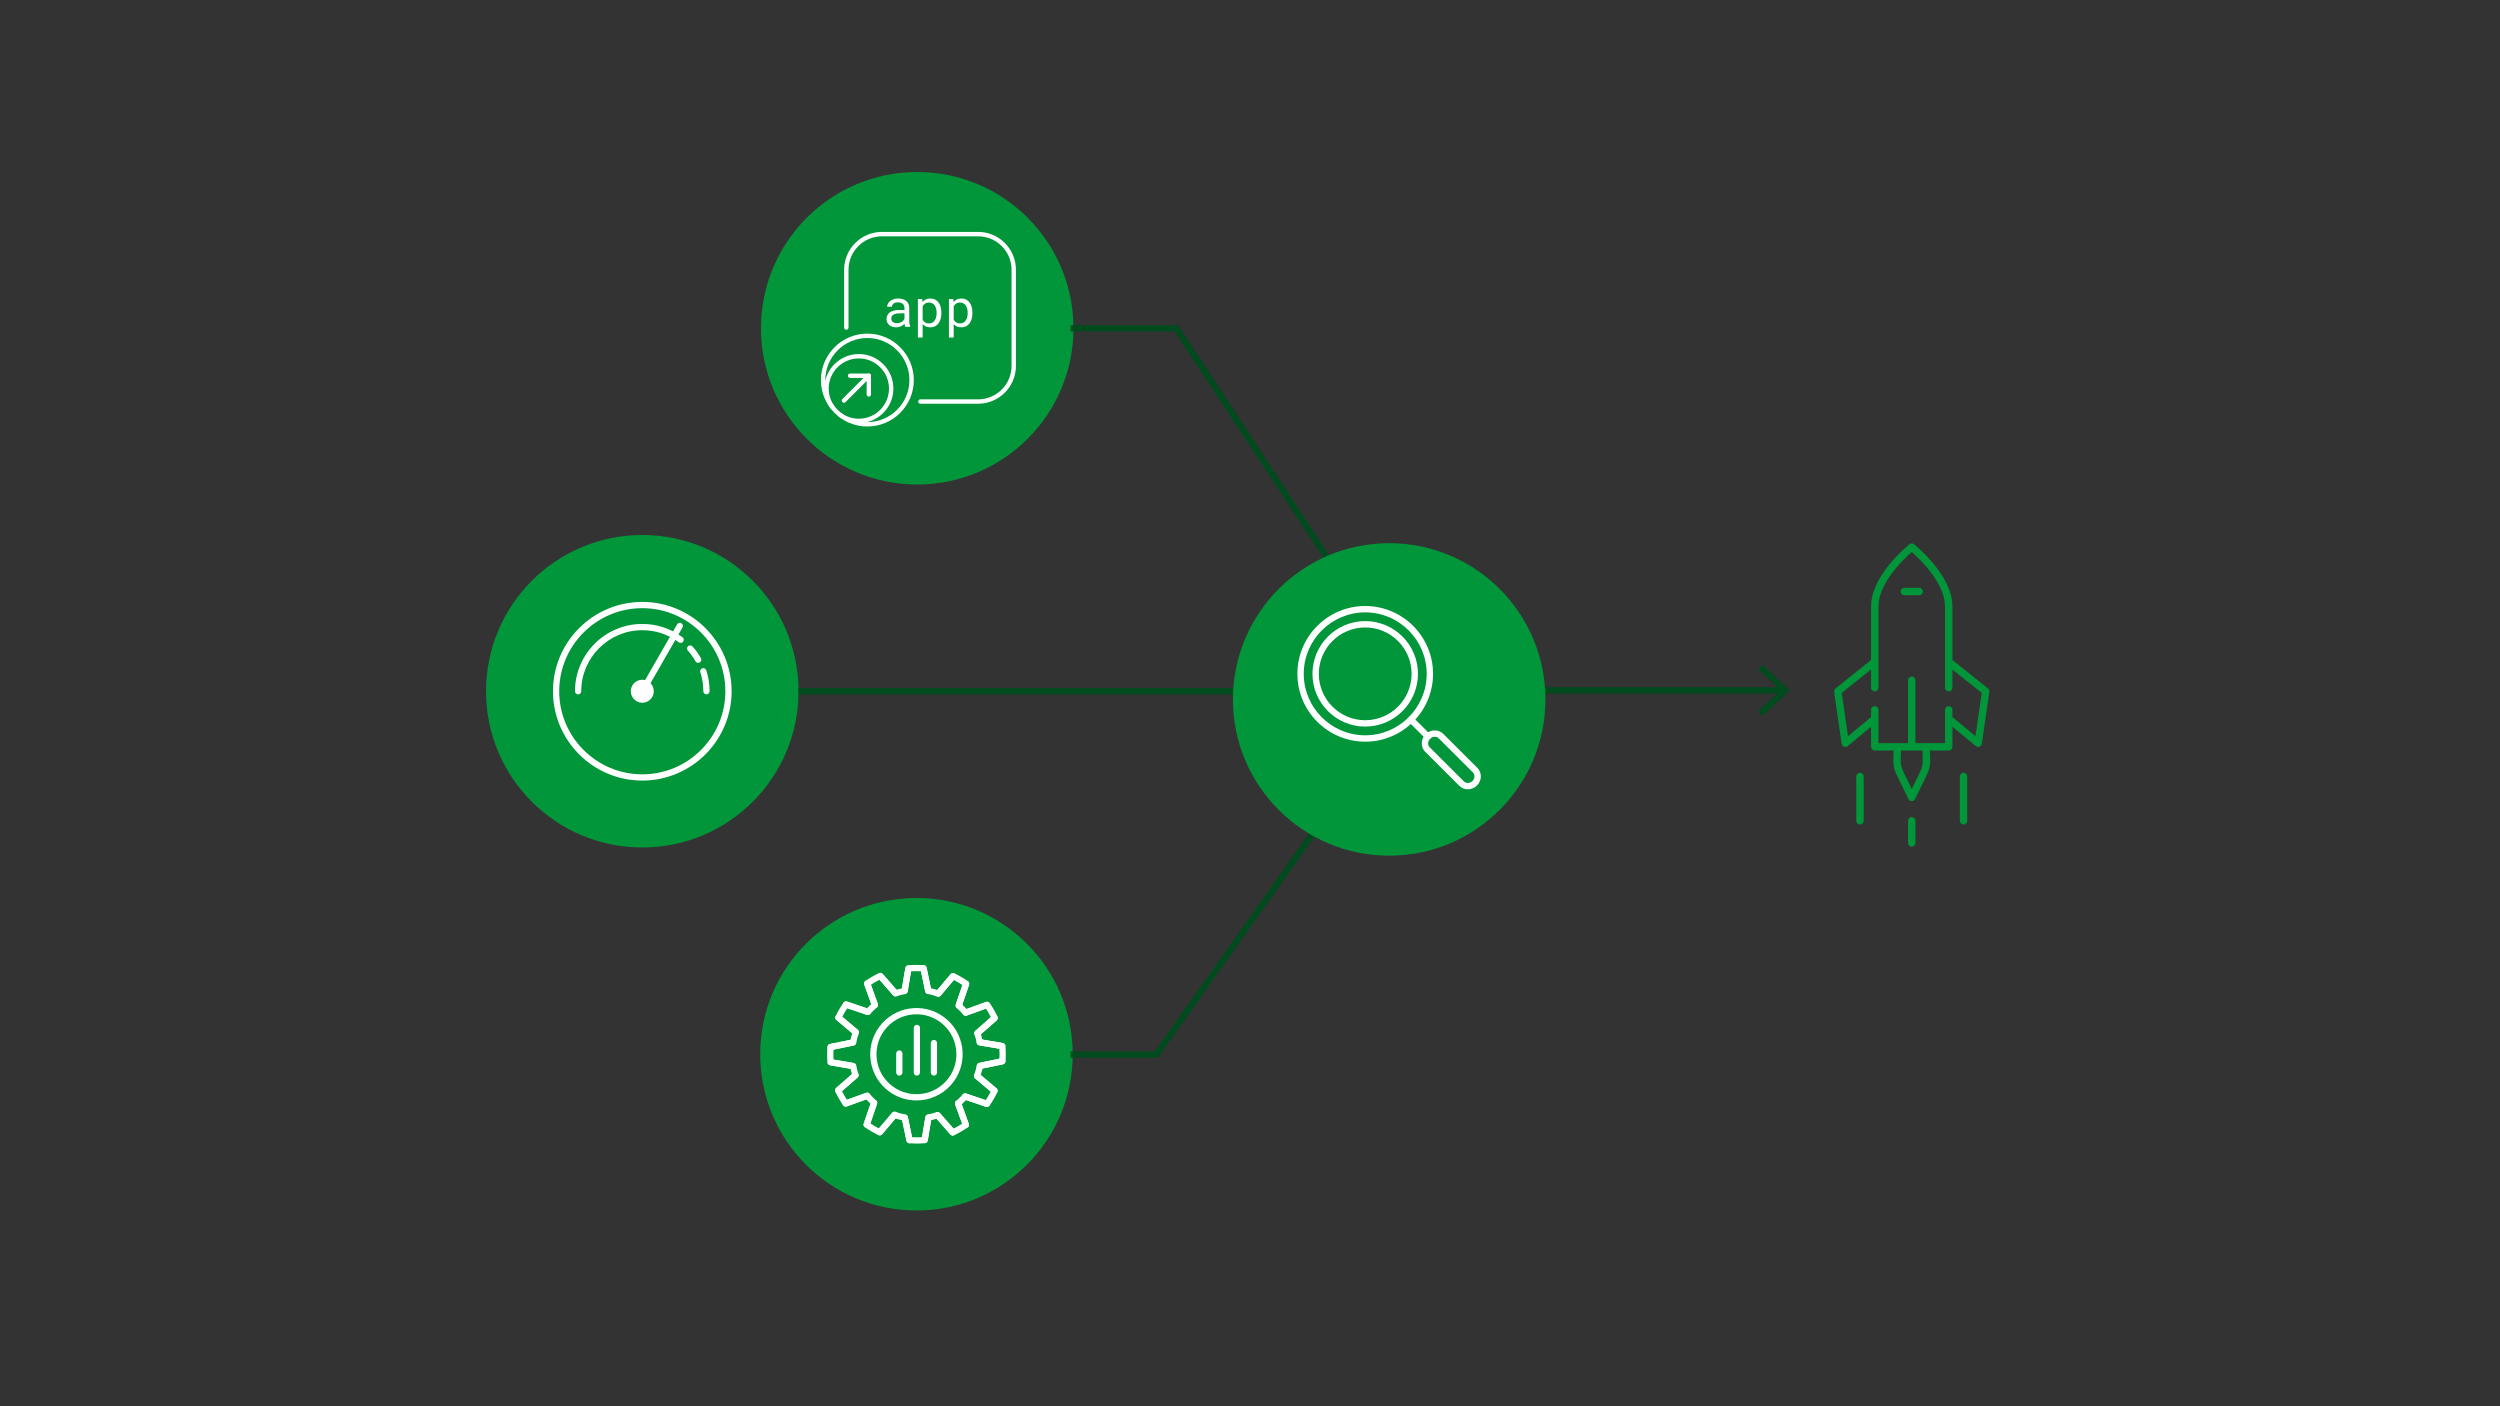 <svg xmlns="http://www.w3.org/2000/svg" id="art" viewBox="0 0 1200 675"><rect x="0" y="0" width="1200" height="675" fill="#333333" stroke="none"/><defs><style>      .cls-1 {        fill: #009639;      }      .cls-2 {        fill: #004b1d;      }      .cls-3 {        fill: none;        stroke: #004b1d;        stroke-miterlimit: 10;        stroke-width: 3px;      }      .cls-4 {        fill: #fff;      }    </style></defs><circle class="cls-1" cx="308.298" cy="331.799" r="75"></circle><g><path class="cls-4" d="M308.303,326.282c-1.934,0-3.811,1.019-4.821,2.827-1.486,2.66-.534,6.02,2.126,7.506.851.476,1.774.701,2.685.701,1.934,0,3.811-1.019,4.821-2.827,1.486-2.66.534-6.02-2.126-7.506-.851-.476-1.774-.701-2.685-.701h0Z"></path><path class="cls-4" d="M308.296,333.299c-.254,0-.511-.064-.746-.2-.718-.412-.966-1.329-.554-2.047l17.999-31.361c.413-.72,1.332-.967,2.048-.554.718.412.966,1.329.554,2.047l-17.999,31.361c-.277.483-.782.754-1.302.754Z"></path><path class="cls-4" d="M308.297,374.676c-23.643,0-42.877-19.235-42.877-42.877s19.234-42.877,42.877-42.877,42.878,19.235,42.878,42.877-19.235,42.877-42.878,42.877ZM308.297,291.921c-21.988,0-39.877,17.889-39.877,39.877s17.889,39.877,39.877,39.877,39.878-17.889,39.878-39.877-17.889-39.877-39.878-39.877Z"></path><path class="cls-4" d="M339.102,333.299c-.828,0-1.5-.671-1.5-1.5,0-3.119-.487-6.189-1.449-9.126-.258-.788.172-1.635.959-1.893.791-.256,1.635.172,1.893.959,1.06,3.239,1.598,6.624,1.598,10.06,0,.829-.672,1.5-1.5,1.5ZM277.494,333.299c-.828,0-1.5-.671-1.5-1.5,0-17.812,14.491-32.304,32.304-32.304,7.021,0,13.698,2.214,19.31,6.403.664.496.8,1.436.305,2.1-.497.664-1.437.8-2.1.305-5.089-3.799-11.146-5.807-17.515-5.807-16.158,0-29.304,13.146-29.304,29.304,0,.829-.672,1.5-1.5,1.5ZM335.132,318.16c-.522,0-1.031-.274-1.307-.762-1.032-1.825-2.266-3.545-3.667-5.113-.552-.618-.498-1.566.12-2.118.619-.552,1.565-.498,2.118.119,1.543,1.728,2.902,3.624,4.04,5.636.408.721.154,1.636-.567,2.044-.233.132-.486.195-.737.195Z"></path></g><circle class="cls-1" cx="440.26" cy="157.561" r="75"></circle><circle class="cls-1" cx="439.898" cy="506.037" r="75"></circle><g><g><path class="cls-4" d="M439.887,528.215c-5.292,0-10.599-1.875-14.833-5.686-4.405-3.964-7.003-9.408-7.314-15.326s1.7-11.604,5.665-16.01h0c8.186-9.095,22.242-9.833,31.337-1.649,9.094,8.185,9.833,22.242,1.649,31.336-4.375,4.861-10.429,7.335-16.504,7.335ZM425.635,493.2h0c-3.429,3.81-5.169,8.727-4.899,13.845s2.516,9.826,6.326,13.254c7.864,7.077,20.021,6.438,27.099-1.427,7.078-7.864,6.438-20.021-1.427-27.1-7.863-7.078-20.021-6.437-27.099,1.427Z"></path><g><path class="cls-4" d="M463.511,487.573c-.433,0-.854-.188-1.145-.53-.883-1.042-1.819-2.011-2.784-2.879l-.398-.34c-.458-.4-.63-1.037-.434-1.613l3.562-10.478c.267-.784,1.119-1.206,1.902-.937.785.267,1.204,1.119.938,1.903l-3.24,9.53c.703.652,1.39,1.349,2.052,2.084l9.34-3.391c.78-.28,1.639.12,1.922.898.282.779-.119,1.639-.898,1.922l-10.305,3.741c-.167.061-.34.09-.512.09Z"></path><path class="cls-4" d="M460.17,484.194c-.16,0-.323-.026-.482-.081-.785-.267-1.204-1.119-.938-1.903l3.196-9.401c-1.328-.884-2.703-1.687-4.107-2.396l-6.307,7.495c-.532.634-1.478.716-2.113.182-.634-.534-.715-1.48-.182-2.114l7.06-8.39c.437-.52,1.169-.682,1.784-.393,2.253,1.057,4.445,2.334,6.517,3.797.543.384.769,1.079.555,1.708l-3.562,10.478c-.212.624-.795,1.018-1.42,1.018Z"></path><path class="cls-4" d="M481.093,503.622c-.083,0-.167-.007-.251-.021l-10.808-1.822c-.62-.104-1.108-.584-1.225-1.201-.267-1.41-.636-2.807-1.1-4.153-.198-.576-.029-1.215.429-1.617l8.324-7.3c.625-.546,1.57-.484,2.117.139.546.623.484,1.57-.139,2.117l-7.58,6.647c.263.848.491,1.711.685,2.581l9.794,1.651c.817.138,1.368.912,1.23,1.729-.124.732-.759,1.25-1.478,1.25Z"></path><path class="cls-4" d="M469.129,497.436c-.417,0-.832-.173-1.129-.511-.546-.623-.484-1.57.139-2.117l7.468-6.549c-.699-1.402-1.494-2.78-2.376-4.118l-9.208,3.343c-.777.282-1.639-.119-1.922-.898-.282-.779.119-1.639.898-1.922l10.305-3.741c.639-.229,1.352-.006,1.741.55,1.462,2.09,2.73,4.289,3.769,6.533.279.604.128,1.319-.372,1.758l-8.324,7.3c-.285.25-.638.372-.988.372Z"></path><path class="cls-4" d="M434.205,477.144c-.084,0-.168-.007-.253-.021-.817-.139-1.366-.914-1.228-1.73l1.837-10.805c.113-.669.663-1.179,1.339-1.242,2.497-.233,5.035-.247,7.542-.042.663.055,1.212.54,1.346,1.192l2.233,10.831c.168.811-.354,1.604-1.166,1.772-.804.167-1.605-.354-1.771-1.167l-2.004-9.714c-1.585-.085-3.178-.077-4.757.024l-1.642,9.653c-.124.731-.759,1.249-1.477,1.249Z"></path><path class="cls-4" d="M450.385,478.441c-.17,0-.342-.029-.508-.088-1.509-.543-3.056-.963-4.598-1.248-.601-.111-1.073-.575-1.196-1.172l-2.233-10.831c-.168-.811.354-1.604,1.166-1.772.806-.168,1.604.354,1.771,1.167l2.033,9.859c1.031.226,2.062.504,3.078.834l6.398-7.604c.533-.633,1.479-.714,2.113-.182.634.534.715,1.48.182,2.114l-7.06,8.39c-.29.345-.714.534-1.147.534Z"></path><path class="cls-4" d="M457.321,545.082c-.423,0-.837-.178-1.128-.51l-7.305-8.32c-.547-.623-.485-1.57.138-2.117.622-.548,1.571-.485,2.116.137l6.554,7.464c1.401-.7,2.779-1.497,4.116-2.378l-3.348-9.206c-.283-.778.118-1.639.896-1.922.778-.283,1.64.118,1.922.897l3.747,10.303c.232.638.007,1.352-.549,1.741-2.088,1.463-4.285,2.732-6.53,3.772-.202.094-.418.139-.63.139Z"></path><path class="cls-4" d="M429.837,478.293c-.425,0-.839-.181-1.129-.513l-7.288-8.333c-.546-.624-.482-1.571.142-2.116.624-.547,1.572-.481,2.116.142l6.637,7.588c.85-.262,1.712-.489,2.581-.681l1.665-9.792c.139-.817.92-1.36,1.729-1.228.817.139,1.366.914,1.228,1.73l-1.837,10.805c-.105.62-.586,1.108-1.203,1.223-1.407.262-2.805.63-4.154,1.093-.159.055-.323.081-.486.081Z"></path><path class="cls-4" d="M470.31,513.149c-.695,0-1.319-.487-1.467-1.196-.168-.811.353-1.605,1.164-1.773l9.711-2.016c.084-1.586.074-3.179-.029-4.758l-9.654-1.627c-.817-.138-1.368-.912-1.23-1.729.138-.817.91-1.368,1.729-1.229l10.808,1.822c.67.113,1.181.662,1.244,1.338.235,2.493.252,5.03.049,7.542-.054.664-.538,1.212-1.19,1.348l-10.826,2.248c-.103.021-.205.032-.307.032Z"></path><path class="cls-4" d="M463.621,541.442c-.612,0-1.188-.378-1.409-.988l-3.747-10.303c-.215-.59-.04-1.25.438-1.657,1.041-.882,2.006-1.816,2.867-2.773.066-.073.127-.146.188-.219l.159-.188c.399-.461,1.037-.636,1.616-.438l10.479,3.557c.784.266,1.204,1.118.938,1.902-.267.785-1.119,1.204-1.902.938l-9.531-3.235c-.649.701-1.347,1.388-2.083,2.053l3.396,9.337c.283.778-.118,1.639-.896,1.922-.169.062-.343.091-.513.091Z"></path><path class="cls-4" d="M473.731,531.354c-.161,0-.323-.026-.482-.08l-10.479-3.557c-.784-.266-1.204-1.118-.938-1.902.266-.785,1.117-1.206,1.902-.938l9.402,3.192c.886-1.33,1.688-2.706,2.396-4.109l-7.499-6.302c-.635-.533-.717-1.479-.184-2.113.534-.634,1.48-.716,2.113-.184l8.395,7.055c.521.437.682,1.169.394,1.784-1.054,2.251-2.33,4.445-3.795,6.52-.287.407-.748.635-1.226.635Z"></path><path class="cls-4" d="M477.392,525.064c-.341,0-.683-.115-.964-.352l-8.395-7.055c-.48-.404-.659-1.064-.447-1.655.545-1.517.966-3.072,1.25-4.624.11-.601.573-1.074,1.171-1.198l10.826-2.248c.806-.169,1.605.352,1.773,1.164.168.811-.353,1.605-1.164,1.773l-9.855,2.046c-.226,1.041-.506,2.08-.838,3.105l7.608,6.394c.635.533.717,1.479.184,2.113-.297.353-.722.535-1.149.535Z"></path><path class="cls-4" d="M439.912,548.914c-1.158,0-2.319-.047-3.476-.14-.664-.053-1.213-.538-1.349-1.189l-2.255-10.826c-.169-.811.352-1.605,1.163-1.774.804-.166,1.605.351,1.774,1.163l2.022,9.711c1.59.084,3.183.072,4.757-.031l1.622-9.656c.137-.818.915-1.367,1.728-1.231.817.137,1.368.911,1.231,1.728l-1.815,10.809c-.112.669-.661,1.18-1.337,1.245-1.345.128-2.704.193-4.066.193Z"></path><path class="cls-4" d="M415.997,541.313c-.161,0-.324-.026-.485-.081-.784-.269-1.202-1.121-.934-1.905l3.259-9.525c-.701-.652-1.387-1.351-2.048-2.087l-9.346,3.373c-.779.281-1.639-.123-1.92-.902-.281-.779.123-1.639.902-1.92l10.311-3.721c.588-.212,1.251-.036,1.654.443.895,1.058,1.844,2.042,2.823,2.923l.351.299c.46.4.633,1.041.435,1.618l-3.583,10.471c-.213.623-.795,1.015-1.419,1.015Z"></path><path class="cls-4" d="M422.279,544.987c-.215,0-.434-.046-.638-.143-2.256-1.062-4.446-2.343-6.513-3.808-.542-.385-.767-1.08-.551-1.709l3.583-10.471c.268-.784,1.118-1.201,1.904-.934.784.269,1.202,1.121.934,1.905l-3.215,9.395c1.325.886,2.699,1.69,4.104,2.403l6.32-7.482c.533-.633,1.481-.713,2.113-.178.633.535.713,1.481.178,2.114l-7.074,8.376c-.292.346-.715.532-1.146.532Z"></path><path class="cls-4" d="M436.554,548.78c-.695,0-1.319-.487-1.467-1.195l-2.053-9.855c-1.073-.232-2.143-.522-3.197-.866l-6.412,7.591c-.532.633-1.48.712-2.113.178-.633-.535-.713-1.481-.178-2.114l7.074-8.376c.404-.48,1.067-.657,1.656-.442,1.541.558,3.124.988,4.706,1.277.601.11,1.074.572,1.199,1.17l2.255,10.826c.169.811-.352,1.605-1.163,1.774-.103.021-.206.032-.308.032Z"></path><path class="cls-4" d="M443.837,548.728c-.083,0-.166-.006-.25-.021-.817-.137-1.368-.911-1.231-1.728l1.815-10.809c.104-.62.584-1.109,1.201-1.226,1.411-.266,2.808-.637,4.153-1.101.574-.198,1.214-.03,1.616.428l7.305,8.32c.547.623.485,1.57-.138,2.117-.622.548-1.571.485-2.116-.137l-6.652-7.576c-.848.263-1.71.492-2.581.686l-1.645,9.795c-.123.733-.759,1.251-1.478,1.251Z"></path><path class="cls-4" d="M405.934,531.175c-.479,0-.943-.231-1.23-.642-1.452-2.082-2.715-4.283-3.755-6.542-.278-.604-.125-1.319.375-1.757l8.337-7.283c.626-.545,1.572-.48,2.117.143.545.624.48,1.571-.143,2.117l-7.479,6.534c.699,1.409,1.491,2.789,2.366,4.124l9.214-3.325c.779-.281,1.639.123,1.92.902s-.123,1.639-.902,1.92l-10.311,3.721c-.166.06-.339.089-.509.089Z"></path><path class="cls-4" d="M416.582,487.231c-.162,0-.326-.026-.484-.081l-10.473-3.577c-.784-.268-1.203-1.12-.936-1.904s1.124-1.2,1.904-.935l9.527,3.254c.65-.701,1.35-1.387,2.087-2.049l-3.378-9.344c-.281-.779.122-1.639.901-1.92.777-.284,1.638.122,1.921.901l3.727,10.309c.213.59.036,1.25-.442,1.655-1.057.893-2.036,1.839-2.911,2.811l-.315.369c-.29.331-.704.511-1.128.511Z"></path><path class="cls-4" d="M419.967,483.896c-.614,0-1.189-.38-1.411-.991l-3.727-10.309c-.23-.638-.004-1.351.553-1.74,2.084-1.455,4.284-2.72,6.539-3.759.605-.279,1.32-.125,1.757.375l7.288,8.333c.546.624.482,1.571-.142,2.116-.624.546-1.573.481-2.116-.142l-6.539-7.476c-1.406.699-2.786,1.492-4.121,2.37l3.33,9.212c.281.779-.122,1.639-.901,1.92-.168.061-.341.09-.51.09Z"></path><path class="cls-4" d="M410.817,497.009c-.342,0-.685-.116-.967-.354l-8.379-7.07c-.52-.438-.68-1.17-.391-1.785,1.062-2.256,2.341-4.448,3.805-6.514.383-.543,1.08-.768,1.708-.552l10.473,3.577c.784.268,1.203,1.12.936,1.904s-1.123,1.2-1.904.935l-9.396-3.209c-.885,1.325-1.688,2.7-2.401,4.105l7.486,6.316c.633.534.713,1.48.179,2.114-.297.352-.721.533-1.147.533Z"></path><path class="cls-4" d="M409.504,513.215c-.084,0-.169-.007-.254-.021l-10.804-1.842c-.67-.114-1.179-.664-1.241-1.34-.232-2.5-.245-5.038-.039-7.542.055-.664.541-1.211,1.193-1.346l10.832-2.228c.805-.169,1.604.355,1.771,1.167.166.812-.356,1.604-1.168,1.771l-9.715,1.998c-.087,1.583-.079,3.176.022,4.757l9.651,1.646c.816.139,1.366.914,1.227,1.73-.125.731-.759,1.248-1.477,1.248Z"></path><path class="cls-4" d="M402.312,524.864c-.418,0-.834-.174-1.131-.513-.545-.624-.48-1.571.143-2.117l7.592-6.632c-.261-.849-.487-1.712-.679-2.582l-9.79-1.669c-.816-.139-1.366-.914-1.227-1.73.14-.817.923-1.364,1.73-1.227l10.804,1.842c.62.105,1.108.586,1.223,1.205.262,1.407.628,2.805,1.09,4.154.197.577.026,1.215-.432,1.616l-8.337,7.283c-.285.248-.637.37-.986.37Z"></path><path class="cls-4" d="M398.66,504.094c-.696,0-1.321-.489-1.468-1.198-.166-.812.356-1.604,1.168-1.771l9.86-2.028c.229-1.04.511-2.078.845-3.103l-7.595-6.408c-.633-.534-.713-1.48-.179-2.114s1.48-.712,2.114-.179l8.379,7.07c.48.405.657,1.066.443,1.657-.549,1.517-.973,3.071-1.26,4.62-.111.6-.574,1.073-1.173,1.196l-10.832,2.228c-.102.021-.203.031-.304.031Z"></path></g></g><path class="cls-4" d="M431.669,516.302c-.828,0-1.5-.671-1.5-1.5v-9.123c0-.829.672-1.5,1.5-1.5s1.5.671,1.5,1.5v9.123c0,.829-.672,1.5-1.5,1.5Z"></path><path class="cls-4" d="M440.1,516.302c-.828,0-1.5-.671-1.5-1.5v-21.408c0-.829.672-1.5,1.5-1.5s1.5.671,1.5,1.5v21.408c0,.829-.672,1.5-1.5,1.5Z"></path><path class="cls-4" d="M448.284,516.302c-.828,0-1.5-.671-1.5-1.5v-14.146c0-.829.672-1.5,1.5-1.5s1.5.671,1.5,1.5v14.146c0,.829-.672,1.5-1.5,1.5Z"></path></g><g><polyline class="cls-3" points="513.868 157.561 564.61 157.561 678.833 331.358 855.896 331.358"></polyline><polygon class="cls-2" points="845.956 343.627 843.909 341.43 854.745 331.36 843.909 321.288 845.956 319.091 859.15 331.36 845.956 343.627"></polygon></g><polyline class="cls-3" points="678.833 331.358 555.036 506.2 513.868 506.2"></polyline><line class="cls-3" x1="383.298" y1="331.799" x2="678.833" y2="331.799"></line><g><g><path class="cls-4" d="M412.247,203.09c-3.455,0-6.769-1.057-9.584-3.056-.474-.337-.586-.994-.249-1.469.336-.474.994-.586,1.469-.249,2.457,1.745,5.349,2.667,8.364,2.667,7.978,0,14.468-6.49,14.468-14.468s-6.49-14.468-14.468-14.468-14.468,6.49-14.468,14.468c0,3.016.922,5.908,2.667,8.364.337.474.225,1.132-.249,1.469-.475.337-1.132.225-1.469-.249-1.999-2.815-3.056-6.129-3.056-9.585,0-9.14,7.436-16.575,16.575-16.575s16.575,7.436,16.575,16.575-7.436,16.575-16.575,16.575Z"></path><path class="cls-4" d="M416.331,204.724c-12.293,0-22.294-10.001-22.294-22.294s10.001-22.294,22.294-22.294,22.294,10.001,22.294,22.294-10.001,22.294-22.294,22.294ZM416.331,162.243c-11.131,0-20.187,9.056-20.187,20.187s9.056,20.187,20.187,20.187,20.187-9.056,20.187-20.187-9.056-20.187-20.187-20.187Z"></path></g><g id="Group_13221"><path class="cls-4" d="M405.095,193.337c-.27,0-.539-.103-.745-.309-.412-.411-.412-1.078,0-1.49l11.942-11.942c.412-.412,1.078-.412,1.49,0,.412.411.412,1.078,0,1.49l-11.942,11.942c-.206.206-.475.309-.745.309Z"></path><path class="cls-4" d="M417.037,190.381c-.582,0-1.053-.472-1.053-1.053v-7.933h-7.933c-.582,0-1.053-.472-1.053-1.053s.472-1.053,1.053-1.053h8.987c.582,0,1.053.472,1.053,1.053v8.987c0,.582-.472,1.053-1.053,1.053Z"></path></g><g><g><path class="cls-4" d="M434.519,156.876c-.091-.173-.163-.389-.216-.647-.054-.259-.093-.528-.117-.808-.23.23-.487.448-.771.654-.284.206-.596.387-.937.543-.342.156-.705.279-1.092.37-.387.09-.798.135-1.233.135-.707,0-1.346-.103-1.918-.308s-1.057-.483-1.455-.833c-.399-.349-.707-.764-.925-1.245-.218-.481-.327-1.001-.327-1.56,0-.732.146-1.373.438-1.924.291-.551.705-1.009,1.239-1.375.534-.366,1.178-.639,1.93-.82.752-.181,1.593-.271,2.522-.271h2.491v-1.048c0-.403-.074-.765-.222-1.085-.148-.321-.358-.594-.629-.82-.271-.226-.602-.401-.993-.524-.391-.123-.828-.185-1.313-.185-.452,0-.857.058-1.215.173s-.66.267-.906.456c-.247.189-.438.413-.574.672-.136.259-.203.528-.203.808h-2.294c.008-.485.133-.962.376-1.431.242-.468.592-.89,1.048-1.264s1.011-.676,1.665-.907c.654-.23,1.396-.345,2.226-.345.756,0,1.459.093,2.109.278.649.185,1.211.464,1.683.838.473.374.845.841,1.116,1.4.271.559.407,1.213.407,1.961v6.204c0,.444.041.915.123,1.412.082.498.198.931.345,1.301v.197h-2.38ZM430.486,155.137c.444,0,.859-.058,1.246-.173.386-.115.738-.267,1.054-.456.317-.189.59-.405.82-.648.23-.242.411-.495.542-.759v-2.701h-2.121c-1.332,0-2.368.197-3.108.592s-1.11,1.016-1.11,1.862c0,.329.056.633.167.913s.277.52.5.722c.222.201.501.36.838.475.337.115.728.173,1.172.173Z"></path><path class="cls-4" d="M451.861,150.351c0,.954-.115,1.844-.345,2.67-.23.826-.567,1.544-1.011,2.152s-.993,1.085-1.647,1.431c-.654.345-1.4.518-2.238.518-.814,0-1.531-.132-2.153-.395-.621-.263-1.153-.641-1.597-1.134v6.413h-2.282v-18.475h2.084l.111,1.455c.444-.551.98-.972,1.61-1.264.629-.292,1.359-.438,2.189-.438.855,0,1.611.169,2.269.506s1.209.806,1.653,1.406c.444.6.781,1.318,1.011,2.152.23.835.345,1.75.345,2.744v.259ZM449.579,150.092c0-.649-.072-1.268-.216-1.856-.144-.588-.366-1.106-.666-1.554-.3-.448-.68-.803-1.141-1.067-.461-.263-1.011-.395-1.653-.395-.732,0-1.347.171-1.844.512-.498.341-.894.779-1.19,1.313v6.426c.296.526.691.956,1.184,1.289.493.333,1.118.499,1.874.499.633,0,1.18-.133,1.641-.401s.839-.627,1.135-1.079c.296-.452.516-.975.66-1.566.144-.592.216-1.213.216-1.862v-.259Z"></path><path class="cls-4" d="M466.763,150.351c0,.954-.115,1.844-.345,2.67-.23.826-.567,1.544-1.011,2.152s-.993,1.085-1.647,1.431c-.654.345-1.4.518-2.238.518-.814,0-1.531-.132-2.153-.395-.621-.263-1.153-.641-1.597-1.134v6.413h-2.282v-18.475h2.084l.111,1.455c.444-.551.98-.972,1.61-1.264.629-.292,1.359-.438,2.189-.438.855,0,1.611.169,2.269.506s1.209.806,1.653,1.406c.444.6.781,1.318,1.011,2.152.23.835.345,1.75.345,2.744v.259ZM464.481,150.092c0-.649-.072-1.268-.216-1.856-.144-.588-.366-1.106-.666-1.554-.3-.448-.68-.803-1.141-1.067-.461-.263-1.011-.395-1.653-.395-.732,0-1.347.171-1.844.512-.498.341-.894.779-1.19,1.313v6.426c.296.526.691.956,1.184,1.289.493.333,1.118.499,1.874.499.633,0,1.18-.133,1.641-.401s.839-.627,1.135-1.079c.296-.452.516-.975.66-1.566.144-.592.216-1.213.216-1.862v-.259Z"></path></g><g id="app"><path class="cls-4" d="M469.482,193.795h-27.695c-.582,0-1.053-.472-1.053-1.053s.472-1.053,1.053-1.053h27.695c8.858,0,16.065-7.207,16.065-16.065v-46.132c0-8.858-7.207-16.065-16.065-16.065h-46.133c-8.858,0-16.065,7.207-16.065,16.065v27.732c0,.582-.472,1.053-1.053,1.053s-1.053-.472-1.053-1.053v-27.732c0-10.02,8.152-18.172,18.172-18.172h46.133c10.02,0,18.172,8.152,18.172,18.172v46.132c0,10.02-8.152,18.172-18.172,18.172Z"></path></g></g></g><g id="other-rocket-deploy"><g id="a1dd0a1c-6693-4685-bd3b-16a0254a0922"><path class="cls-1" d="M921.185,282.154h-7.1c-.98,0-1.775.795-1.775,1.775s.795,1.775,1.775,1.775h7.1c.98,0,1.775-.795,1.775-1.775s-.795-1.775-1.775-1.775Z"></path><path class="cls-1" d="M917.635,392.198c-.98,0-1.775.795-1.775,1.775v10.649c0,.98.795,1.775,1.775,1.775s1.775-.795,1.775-1.775v-10.649c0-.98-.795-1.775-1.775-1.775Z"></path><path class="cls-1" d="M942.484,370.899c-.98,0-1.775.795-1.775,1.775v21.299c0,.98.795,1.775,1.775,1.775s1.775-.795,1.775-1.775v-21.299c0-.98-.795-1.775-1.775-1.775Z"></path><path class="cls-1" d="M892.786,370.899c-.98,0-1.775.795-1.775,1.775v21.299c0,.98.795,1.775,1.775,1.775s1.775-.795,1.775-1.775v-21.299c0-.98-.795-1.775-1.775-1.775Z"></path><path class="cls-1" d="M954.241,330.463l-17.082-13.667v-25.768c0-14.881-17.664-29.183-18.416-29.786-.648-.517-1.567-.517-2.215,0-.753.603-18.416,14.909-18.416,29.786v25.768l-17.082,13.667c-.492.393-.739,1.017-.65,1.64l3.607,24.913c.086.643.517,1.187,1.122,1.42.204.08.42.121.639.121.414-.001.814-.147,1.132-.412l11.232-9.343v9.673c0,.98.795,1.775,1.775,1.775h9.041l-.142,4.558c-.055,2.362.447,4.705,1.466,6.837l5.79,11.902c.427.882,1.489,1.251,2.371.824.359-.174.65-.464.824-.824l5.804-11.927c1.011-2.129,1.508-4.466,1.452-6.823l-.142-4.547h9.034c.98,0,1.775-.795,1.775-1.775v-9.673l11.232,9.318c.318.265.718.411,1.132.412.219,0,.435-.041.639-.121.605-.233,1.035-.777,1.122-1.42l3.607-24.913c.081-.615-.166-1.227-.65-1.615ZM922.935,364.896c.042,1.792-.336,3.57-1.104,5.19l-4.196,8.622-4.182-8.598c-.775-1.624-1.158-3.408-1.118-5.208l.142-4.657h10.316l.142,4.65ZM948.22,353.37l-10.901-9.052c-.052-.031-.105-.06-.16-.085v-3.507c0-.98-.795-1.775-1.775-1.775s-1.775.795-1.775,1.775v15.974h-14.199v-30.173c0-.98-.795-1.775-1.775-1.775s-1.775.795-1.775,1.775v30.173h-14.199v-15.974c0-.98-.795-1.775-1.775-1.775s-1.775.795-1.775,1.775v3.511c-.055.026-.108.054-.16.085l-10.901,9.052-3.01-20.77,14.071-11.256v8.729c0,.98.795,1.775,1.775,1.775s1.775-.795,1.775-1.775v-39.048c0-11.178,12.186-22.744,15.974-26.07,3.788,3.326,15.974,14.909,15.974,26.07v39.048c0,.98.795,1.775,1.775,1.775s1.775-.795,1.775-1.775v-8.729l14.071,11.256-3.01,20.766Z"></path></g></g><circle class="cls-1" cx="666.807" cy="335.726" r="75"></circle><g><path class="cls-4" d="M685.371,355.039c-.39,0-.78-.148-1.079-.445l-8.141-8.107c-.598-.596-.6-1.564-.004-2.162.595-.598,1.562-.6,2.161-.004l8.141,8.107c.598.596.6,1.564.004,2.162-.299.3-.691.45-1.083.45Z"></path><path class="cls-4" d="M704.551,378.864c-1.488,0-2.953-.549-4.062-1.653l-16.378-16.337c-1.073-1.07-1.665-2.509-1.665-4.055,0-1.643.657-3.201,1.849-4.388,2.382-2.374,6.178-2.454,8.461-.182l16.377,16.336c1.074,1.07,1.666,2.51,1.666,4.055,0,1.643-.657,3.201-1.849,4.388-1.226,1.22-2.825,1.835-4.399,1.835ZM688.693,353.649c-.792,0-1.61.319-2.241.948-.612.609-.949,1.399-.949,2.223,0,.726.273,1.397.766,1.89l16.378,16.337c1.091,1.088,2.951,1.006,4.145-.183.612-.609.949-1.399.949-2.223,0-.726-.273-1.397-.766-1.89h0s-16.377-16.336-16.377-16.336c-.514-.512-1.199-.765-1.904-.765Z"></path><path class="cls-4" d="M655.303,356.004c-17.954,0-32.561-14.607-32.561-32.562s14.607-32.561,32.561-32.561,32.561,14.607,32.561,32.561-14.607,32.562-32.561,32.562ZM655.303,293.938c-16.269,0-29.504,13.236-29.504,29.504s13.236,29.505,29.504,29.505,29.504-13.236,29.504-29.505-13.236-29.504-29.504-29.504Z"></path><path class="cls-4" d="M655.303,348.763c-13.962,0-25.32-11.359-25.32-25.32s11.358-25.32,25.32-25.32,25.32,11.359,25.32,25.32-11.358,25.32-25.32,25.32ZM655.303,301.179c-12.277,0-22.264,9.988-22.264,22.264s9.987,22.264,22.264,22.264,22.264-9.988,22.264-22.264-9.987-22.264-22.264-22.264Z"></path></g></svg>